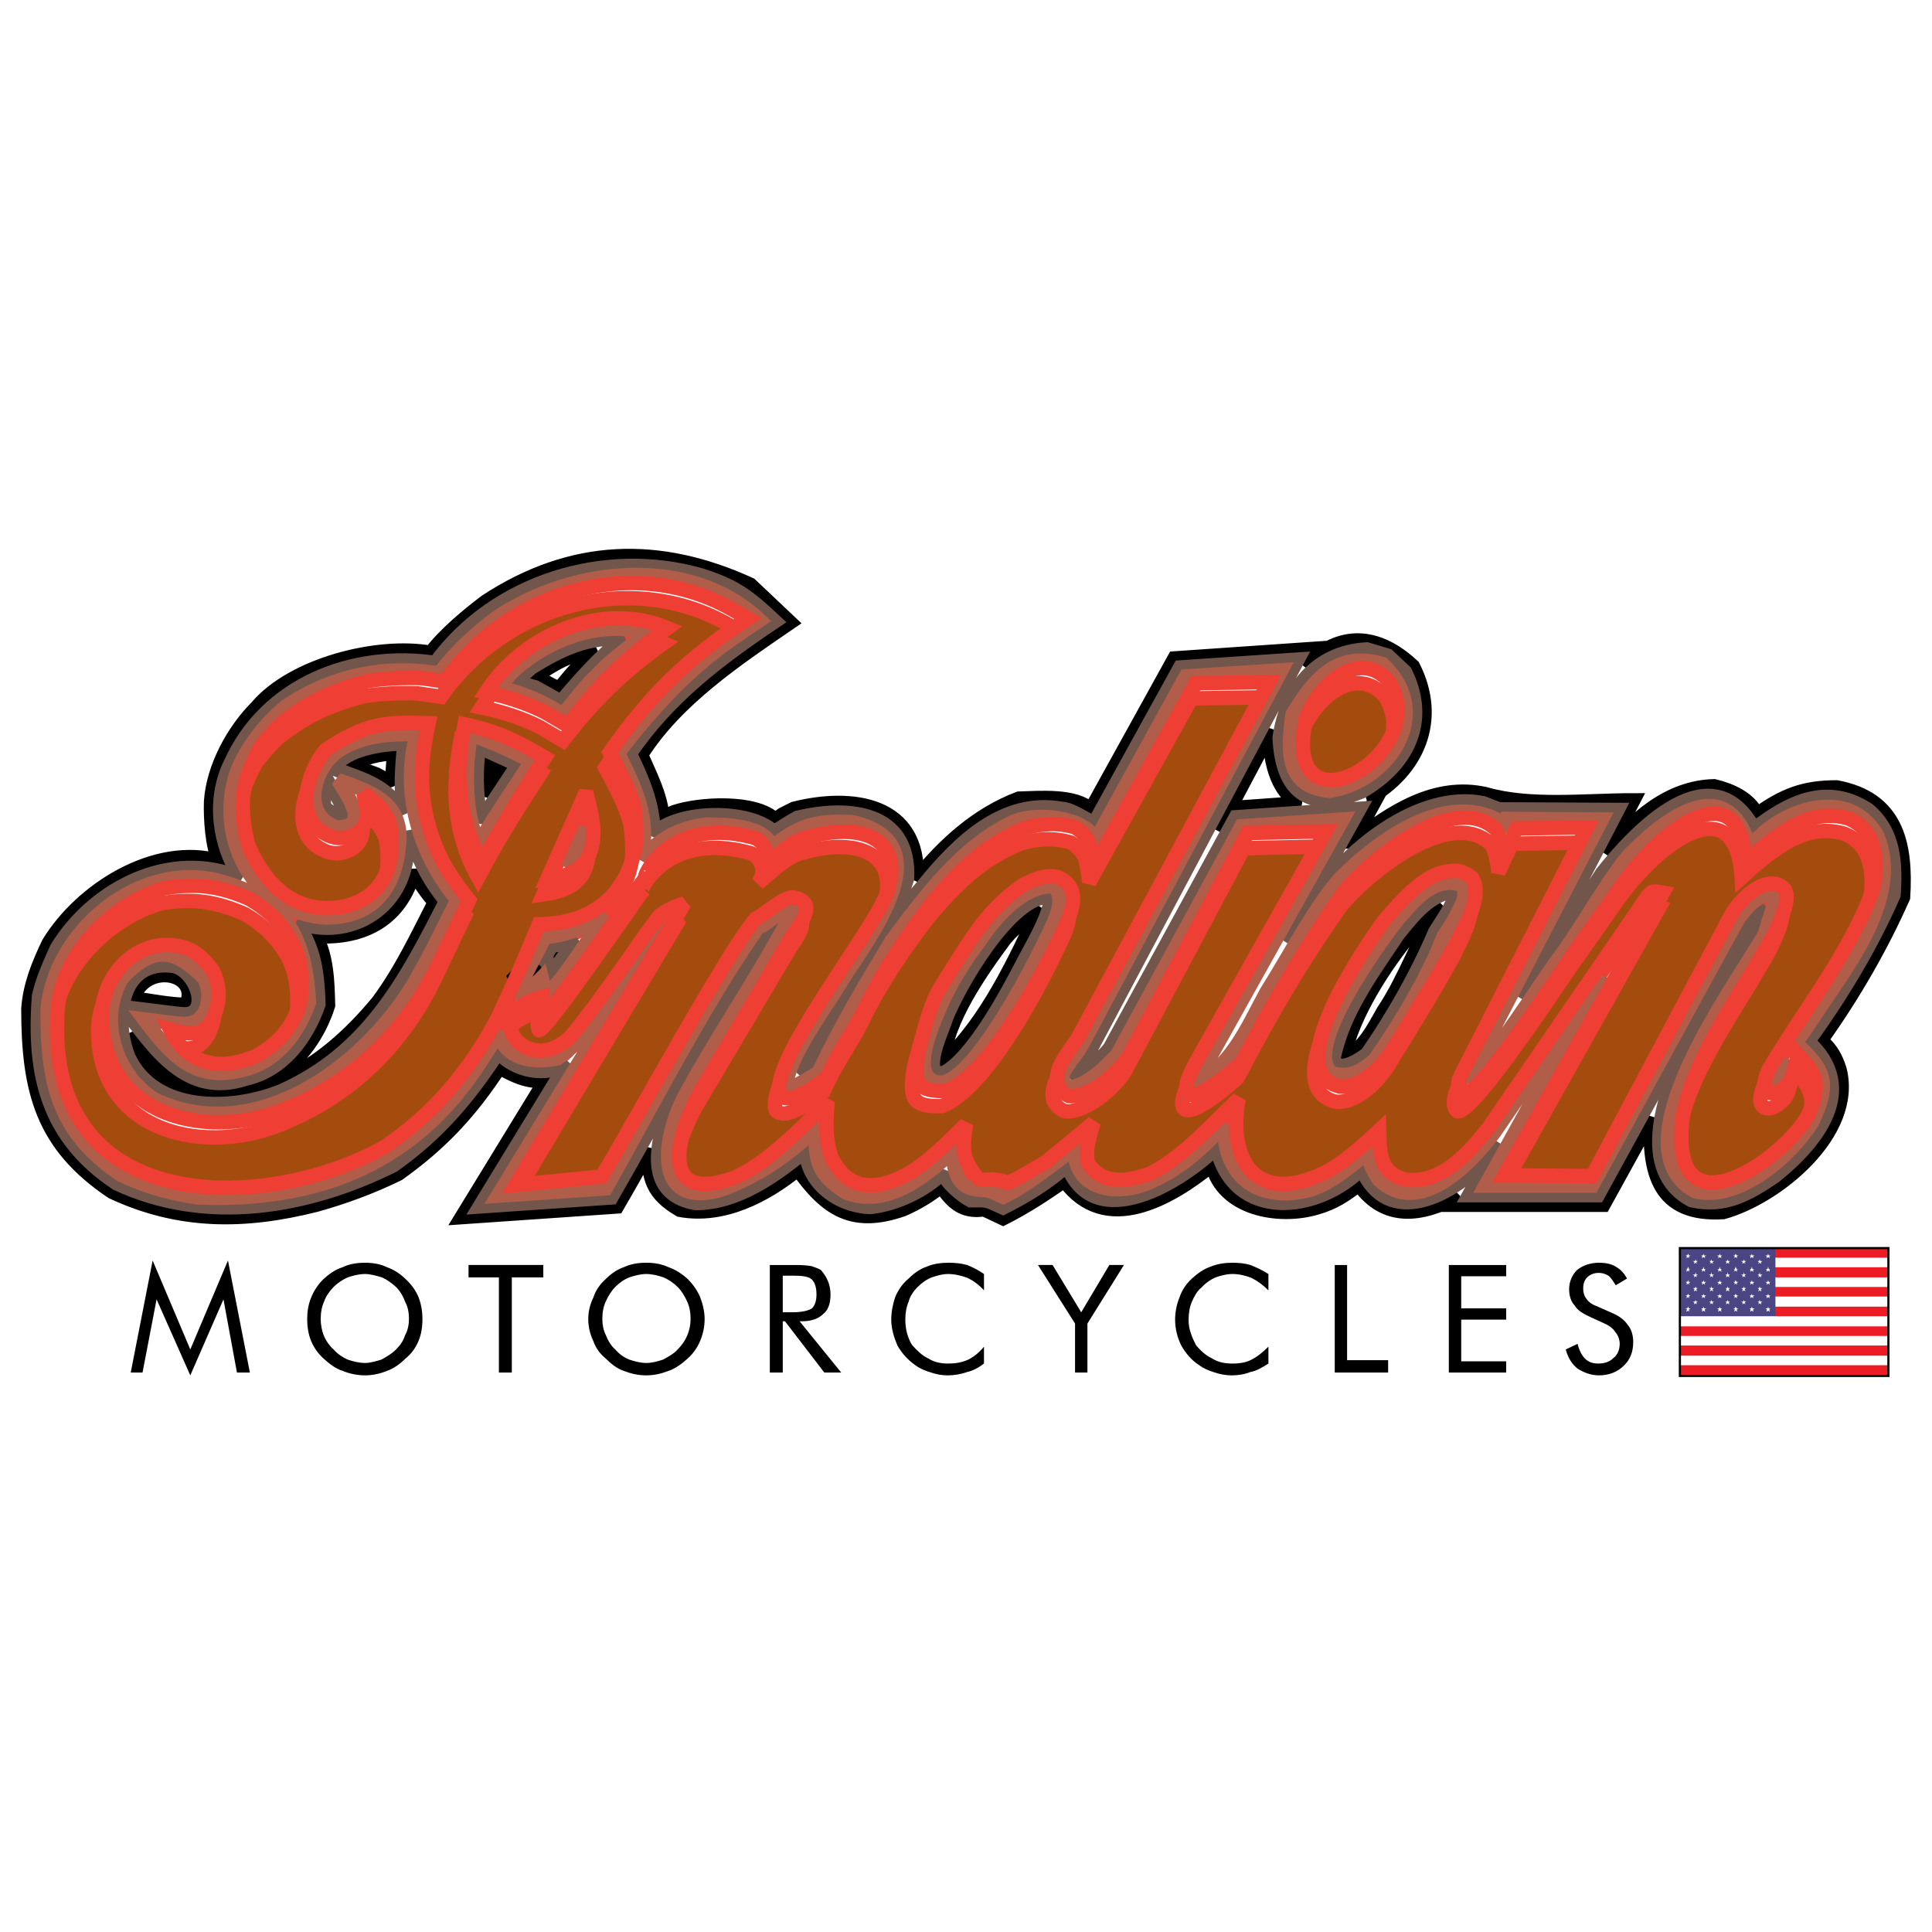 <?xml version="1.0" encoding="utf-8"?>
<!-- Generator: Adobe Illustrator 13.0.0, SVG Export Plug-In . SVG Version: 6.00 Build 14948)  -->
<!DOCTYPE svg PUBLIC "-//W3C//DTD SVG 1.0//EN" "http://www.w3.org/TR/2001/REC-SVG-20010904/DTD/svg10.dtd">
<svg version="1.0" id="Layer_1" xmlns="http://www.w3.org/2000/svg" xmlns:xlink="http://www.w3.org/1999/xlink" x="0px" y="0px"
	 width="192.756px" height="192.756px" viewBox="0 0 192.756 192.756" enable-background="new 0 0 192.756 192.756"
	 xml:space="preserve">
<g>
	<polygon fill-rule="evenodd" clip-rule="evenodd" fill="#FFFFFF" points="0,0 192.756,0 192.756,192.756 0,192.756 0,0 	"/>
	<path fill-rule="evenodd" clip-rule="evenodd" fill="#ED1C24" d="M188.52,137.164v-0.955h-20.861v0.955H188.52L188.52,137.164z
		 M167.658,135.254h20.861v-1.012h-20.861V135.254L167.658,135.254z M167.658,133.287h20.861v-0.955h-20.861V133.287
		L167.658,133.287z M177.078,125.479h11.441v-0.955h-11.441V125.479L177.078,125.479z M177.078,127.445h11.441v-1.012h-11.441
		V127.445L177.078,127.445z M177.078,129.355h11.441V128.4h-11.441V129.355L177.078,129.355z M177.078,131.322h11.441v-0.957
		h-11.441V131.322L177.078,131.322z"/>
	<polygon fill-rule="evenodd" clip-rule="evenodd" fill="#4B4584" points="167.658,131.322 167.658,124.523 177.135,124.523 
		177.135,131.322 167.658,131.322 	"/>
	<polygon fill="none" stroke="#000000" stroke-width="0.216" stroke-miterlimit="2.613" points="167.602,137.277 167.602,124.523 
		188.406,124.523 188.406,137.277 167.602,137.277 	"/>
	<polygon fill-rule="evenodd" clip-rule="evenodd" fill="#FFFFFF" points="168.219,130.871 168.33,130.646 168.162,130.535 
		168.33,130.535 168.443,130.365 168.498,130.535 168.666,130.535 168.498,130.646 168.555,130.871 168.443,130.76 168.219,130.871 
			"/>
	<polygon fill-rule="evenodd" clip-rule="evenodd" fill="#FFFFFF" points="168.219,129.523 168.33,129.355 168.162,129.242 
		168.33,129.242 168.443,129.074 168.498,129.242 168.666,129.242 168.498,129.355 168.555,129.523 168.443,129.41 168.219,129.523 
			"/>
	<polygon fill-rule="evenodd" clip-rule="evenodd" fill="#FFFFFF" points="168.219,128.176 168.33,128.006 168.162,127.895 
		168.33,127.895 168.443,127.725 168.498,127.895 168.666,127.895 168.498,128.006 168.555,128.176 168.443,128.062 
		168.219,128.176 	"/>
	<polygon fill-rule="evenodd" clip-rule="evenodd" fill="#FFFFFF" points="168.219,126.883 168.33,126.658 168.162,126.602 
		168.33,126.602 168.443,126.377 168.498,126.602 168.666,126.602 168.498,126.658 168.555,126.883 168.443,126.77 168.219,126.883 
			"/>
	<polygon fill-rule="evenodd" clip-rule="evenodd" fill="#FFFFFF" points="168.219,125.533 168.33,125.365 168.162,125.254 
		168.33,125.254 168.443,125.084 168.498,125.254 168.666,125.254 168.498,125.365 168.555,125.533 168.443,125.422 
		168.219,125.533 	"/>
	<polygon fill-rule="evenodd" clip-rule="evenodd" fill="#FFFFFF" points="169.004,130.141 169.059,129.973 168.891,129.859 
		169.115,129.859 169.172,129.691 169.227,129.859 169.396,129.859 169.227,129.973 169.34,130.141 169.172,130.029 
		169.004,130.141 	"/>
	<polygon fill-rule="evenodd" clip-rule="evenodd" fill="#FFFFFF" points="169.004,128.85 169.059,128.625 168.891,128.512 
		169.115,128.512 169.172,128.344 169.227,128.512 169.396,128.512 169.227,128.625 169.34,128.85 169.172,128.736 169.004,128.85 	
		"/>
	<polygon fill-rule="evenodd" clip-rule="evenodd" fill="#FFFFFF" points="169.004,127.445 169.059,127.275 168.891,127.164 
		169.115,127.164 169.172,126.939 169.227,127.164 169.396,127.164 169.227,127.275 169.34,127.445 169.172,127.332 
		169.004,127.445 	"/>
	<polygon fill-rule="evenodd" clip-rule="evenodd" fill="#FFFFFF" points="169.004,126.096 169.059,125.928 168.891,125.814 
		169.115,125.814 169.172,125.646 169.227,125.814 169.396,125.814 169.227,125.928 169.34,126.096 169.172,125.984 
		169.004,126.096 	"/>
	<polygon fill-rule="evenodd" clip-rule="evenodd" fill="#FFFFFF" points="169.789,130.871 169.844,130.646 169.732,130.535 
		169.9,130.535 169.957,130.365 170.012,130.535 170.236,130.535 170.068,130.646 170.125,130.871 169.957,130.76 169.789,130.871 	
		"/>
	<polygon fill-rule="evenodd" clip-rule="evenodd" fill="#FFFFFF" points="169.789,129.523 169.844,129.355 169.732,129.242 
		169.9,129.242 169.957,129.074 170.012,129.242 170.236,129.242 170.068,129.355 170.125,129.523 169.957,129.41 169.789,129.523 	
		"/>
	<polygon fill-rule="evenodd" clip-rule="evenodd" fill="#FFFFFF" points="169.789,128.176 169.844,128.006 169.732,127.895 
		169.9,127.895 169.957,127.725 170.012,127.895 170.236,127.895 170.068,128.006 170.125,128.176 169.957,128.062 169.789,128.176 
			"/>
	<polygon fill-rule="evenodd" clip-rule="evenodd" fill="#FFFFFF" points="169.789,126.883 169.844,126.658 169.732,126.602 
		169.9,126.602 169.957,126.377 170.012,126.602 170.236,126.602 170.068,126.658 170.125,126.883 169.957,126.77 169.789,126.883 	
		"/>
	<polygon fill-rule="evenodd" clip-rule="evenodd" fill="#FFFFFF" points="169.789,125.533 169.844,125.365 169.732,125.254 
		169.9,125.254 169.957,125.084 170.012,125.254 170.236,125.254 170.068,125.365 170.125,125.533 169.957,125.422 169.789,125.533 
			"/>
	<polygon fill-rule="evenodd" clip-rule="evenodd" fill="#FFFFFF" points="170.574,130.141 170.686,129.973 170.518,129.859 
		170.686,129.859 170.742,129.691 170.797,129.859 171.021,129.859 170.854,129.973 170.91,130.141 170.742,130.029 
		170.574,130.141 	"/>
	<polygon fill-rule="evenodd" clip-rule="evenodd" fill="#FFFFFF" points="170.574,128.85 170.686,128.625 170.518,128.512 
		170.686,128.512 170.742,128.344 170.797,128.512 171.021,128.512 170.854,128.625 170.91,128.85 170.742,128.736 170.574,128.85 	
		"/>
	<polygon fill-rule="evenodd" clip-rule="evenodd" fill="#FFFFFF" points="170.574,127.445 170.686,127.275 170.518,127.164 
		170.686,127.164 170.742,126.939 170.797,127.164 171.021,127.164 170.854,127.275 170.91,127.445 170.742,127.332 
		170.574,127.445 	"/>
	<polygon fill-rule="evenodd" clip-rule="evenodd" fill="#FFFFFF" points="170.574,126.096 170.686,125.928 170.518,125.814 
		170.686,125.814 170.742,125.646 170.797,125.814 171.021,125.814 170.854,125.928 170.91,126.096 170.742,125.984 
		170.574,126.096 	"/>
	<polygon fill-rule="evenodd" clip-rule="evenodd" fill="#FFFFFF" points="171.414,130.871 171.471,130.646 171.303,130.535 
		171.527,130.535 171.582,130.365 171.639,130.535 171.807,130.535 171.695,130.646 171.752,130.871 171.582,130.76 
		171.414,130.871 	"/>
	<polygon fill-rule="evenodd" clip-rule="evenodd" fill="#FFFFFF" points="171.414,129.523 171.471,129.355 171.303,129.242 
		171.527,129.242 171.582,129.074 171.639,129.242 171.807,129.242 171.695,129.355 171.752,129.523 171.582,129.41 
		171.414,129.523 	"/>
	<polygon fill-rule="evenodd" clip-rule="evenodd" fill="#FFFFFF" points="171.414,128.176 171.471,128.006 171.303,127.895 
		171.527,127.895 171.582,127.725 171.639,127.895 171.807,127.895 171.695,128.006 171.752,128.176 171.582,128.062 
		171.414,128.176 	"/>
	<polygon fill-rule="evenodd" clip-rule="evenodd" fill="#FFFFFF" points="171.414,126.883 171.471,126.658 171.303,126.602 
		171.527,126.602 171.582,126.377 171.639,126.602 171.807,126.602 171.695,126.658 171.752,126.883 171.582,126.77 
		171.414,126.883 	"/>
	<polygon fill-rule="evenodd" clip-rule="evenodd" fill="#FFFFFF" points="171.414,125.533 171.471,125.365 171.303,125.254 
		171.527,125.254 171.582,125.084 171.639,125.254 171.807,125.254 171.695,125.365 171.752,125.533 171.582,125.422 
		171.414,125.533 	"/>
	<polygon fill-rule="evenodd" clip-rule="evenodd" fill="#FFFFFF" points="172.199,130.141 172.256,129.973 172.145,129.859 
		172.312,129.859 172.367,129.691 172.424,129.859 172.592,129.859 172.48,129.973 172.537,130.141 172.367,130.029 
		172.199,130.141 	"/>
	<polygon fill-rule="evenodd" clip-rule="evenodd" fill="#FFFFFF" points="172.199,128.85 172.256,128.625 172.145,128.512 
		172.312,128.512 172.367,128.344 172.424,128.512 172.592,128.512 172.48,128.625 172.537,128.85 172.367,128.736 172.199,128.85 	
		"/>
	<polygon fill-rule="evenodd" clip-rule="evenodd" fill="#FFFFFF" points="172.199,127.445 172.256,127.275 172.145,127.164 
		172.312,127.164 172.367,126.939 172.424,127.164 172.592,127.164 172.48,127.275 172.537,127.445 172.367,127.332 
		172.199,127.445 	"/>
	<polygon fill-rule="evenodd" clip-rule="evenodd" fill="#FFFFFF" points="172.199,126.096 172.256,125.928 172.145,125.814 
		172.312,125.814 172.367,125.646 172.424,125.814 172.592,125.814 172.48,125.928 172.537,126.096 172.367,125.984 
		172.199,126.096 	"/>
	<polygon fill-rule="evenodd" clip-rule="evenodd" fill="#FFFFFF" points="172.984,130.871 173.098,130.646 172.93,130.535 
		173.098,130.535 173.152,130.365 173.266,130.535 173.434,130.535 173.266,130.646 173.322,130.871 173.152,130.76 
		172.984,130.871 	"/>
	<polygon fill-rule="evenodd" clip-rule="evenodd" fill="#FFFFFF" points="172.984,129.523 173.098,129.355 172.93,129.242 
		173.098,129.242 173.152,129.074 173.266,129.242 173.434,129.242 173.266,129.355 173.322,129.523 173.152,129.41 
		172.984,129.523 	"/>
	<polygon fill-rule="evenodd" clip-rule="evenodd" fill="#FFFFFF" points="172.984,128.176 173.098,128.006 172.93,127.895 
		173.098,127.895 173.152,127.725 173.266,127.895 173.434,127.895 173.266,128.006 173.322,128.176 173.152,128.062 
		172.984,128.176 	"/>
	<polygon fill-rule="evenodd" clip-rule="evenodd" fill="#FFFFFF" points="172.984,126.883 173.098,126.658 172.93,126.602 
		173.098,126.602 173.152,126.377 173.266,126.602 173.434,126.602 173.266,126.658 173.322,126.883 173.152,126.77 
		172.984,126.883 	"/>
	<polygon fill-rule="evenodd" clip-rule="evenodd" fill="#FFFFFF" points="172.984,125.533 173.098,125.365 172.93,125.254 
		173.098,125.254 173.152,125.084 173.266,125.254 173.434,125.254 173.266,125.365 173.322,125.533 173.152,125.422 
		172.984,125.533 	"/>
	<polygon fill-rule="evenodd" clip-rule="evenodd" fill="#FFFFFF" points="173.826,130.141 173.883,129.973 173.715,129.859 
		173.938,129.859 173.994,129.691 174.051,129.859 174.219,129.859 174.051,129.973 174.162,130.141 173.994,130.029 
		173.826,130.141 	"/>
	<polygon fill-rule="evenodd" clip-rule="evenodd" fill="#FFFFFF" points="173.826,128.85 173.883,128.625 173.715,128.512 
		173.938,128.512 173.994,128.344 174.051,128.512 174.219,128.512 174.051,128.625 174.162,128.85 173.994,128.736 173.826,128.85 
			"/>
	<polygon fill-rule="evenodd" clip-rule="evenodd" fill="#FFFFFF" points="173.826,127.445 173.883,127.275 173.715,127.164 
		173.938,127.164 173.994,126.939 174.051,127.164 174.219,127.164 174.051,127.275 174.162,127.445 173.994,127.332 
		173.826,127.445 	"/>
	<polygon fill-rule="evenodd" clip-rule="evenodd" fill="#FFFFFF" points="173.826,126.096 173.883,125.928 173.715,125.814 
		173.938,125.814 173.994,125.646 174.051,125.814 174.219,125.814 174.051,125.928 174.162,126.096 173.994,125.984 
		173.826,126.096 	"/>
	<polygon fill-rule="evenodd" clip-rule="evenodd" fill="#FFFFFF" points="174.611,130.871 174.668,130.646 174.555,130.535 
		174.723,130.535 174.779,130.365 174.836,130.535 175.061,130.535 174.891,130.646 174.947,130.871 174.779,130.76 
		174.611,130.871 	"/>
	<polygon fill-rule="evenodd" clip-rule="evenodd" fill="#FFFFFF" points="174.611,129.523 174.668,129.355 174.555,129.242 
		174.723,129.242 174.779,129.074 174.836,129.242 175.061,129.242 174.891,129.355 174.947,129.523 174.779,129.41 
		174.611,129.523 	"/>
	<polygon fill-rule="evenodd" clip-rule="evenodd" fill="#FFFFFF" points="174.611,128.176 174.668,128.006 174.555,127.895 
		174.723,127.895 174.779,127.725 174.836,127.895 175.061,127.895 174.891,128.006 174.947,128.176 174.779,128.062 
		174.611,128.176 	"/>
	<polygon fill-rule="evenodd" clip-rule="evenodd" fill="#FFFFFF" points="174.611,126.883 174.668,126.658 174.555,126.602 
		174.723,126.602 174.779,126.377 174.836,126.602 175.061,126.602 174.891,126.658 174.947,126.883 174.779,126.77 
		174.611,126.883 	"/>
	<polygon fill-rule="evenodd" clip-rule="evenodd" fill="#FFFFFF" points="174.611,125.533 174.668,125.365 174.555,125.254 
		174.723,125.254 174.779,125.084 174.836,125.254 175.061,125.254 174.891,125.365 174.947,125.533 174.779,125.422 
		174.611,125.533 	"/>
	<polygon fill-rule="evenodd" clip-rule="evenodd" fill="#FFFFFF" points="175.396,130.141 175.508,129.973 175.34,129.859 
		175.508,129.859 175.564,129.691 175.621,129.859 175.846,129.859 175.676,129.973 175.732,130.141 175.564,130.029 
		175.396,130.141 	"/>
	<polygon fill-rule="evenodd" clip-rule="evenodd" fill="#FFFFFF" points="175.396,128.85 175.508,128.625 175.34,128.512 
		175.508,128.512 175.564,128.344 175.621,128.512 175.846,128.512 175.676,128.625 175.732,128.85 175.564,128.736 175.396,128.85 
			"/>
	<polygon fill-rule="evenodd" clip-rule="evenodd" fill="#FFFFFF" points="175.396,127.445 175.508,127.275 175.34,127.164 
		175.508,127.164 175.564,126.939 175.621,127.164 175.846,127.164 175.676,127.275 175.732,127.445 175.564,127.332 
		175.396,127.445 	"/>
	<polygon fill-rule="evenodd" clip-rule="evenodd" fill="#FFFFFF" points="175.396,126.096 175.508,125.928 175.34,125.814 
		175.508,125.814 175.564,125.646 175.621,125.814 175.846,125.814 175.676,125.928 175.732,126.096 175.564,125.984 
		175.396,126.096 	"/>
	<polygon fill-rule="evenodd" clip-rule="evenodd" fill="#FFFFFF" points="176.238,130.871 176.293,130.646 176.125,130.535 
		176.35,130.535 176.406,130.365 176.463,130.535 176.631,130.535 176.518,130.646 176.574,130.871 176.406,130.76 176.238,130.871 
			"/>
	<polygon fill-rule="evenodd" clip-rule="evenodd" fill="#FFFFFF" points="176.238,129.523 176.293,129.355 176.125,129.242 
		176.35,129.242 176.406,129.074 176.463,129.242 176.631,129.242 176.518,129.355 176.574,129.523 176.406,129.41 176.238,129.523 
			"/>
	<polygon fill-rule="evenodd" clip-rule="evenodd" fill="#FFFFFF" points="176.238,128.176 176.293,128.006 176.125,127.895 
		176.35,127.895 176.406,127.725 176.463,127.895 176.631,127.895 176.518,128.006 176.574,128.176 176.406,128.062 
		176.238,128.176 	"/>
	<polygon fill-rule="evenodd" clip-rule="evenodd" fill="#FFFFFF" points="176.238,126.883 176.293,126.658 176.125,126.602 
		176.35,126.602 176.406,126.377 176.463,126.602 176.631,126.602 176.518,126.658 176.574,126.883 176.406,126.77 176.238,126.883 
			"/>
	<polygon fill-rule="evenodd" clip-rule="evenodd" fill="#FFFFFF" points="176.238,125.533 176.293,125.365 176.125,125.254 
		176.35,125.254 176.406,125.084 176.463,125.254 176.631,125.254 176.518,125.365 176.574,125.533 176.406,125.422 
		176.238,125.533 	"/>
	
		<path fill-rule="evenodd" clip-rule="evenodd" fill="#A44C0E" stroke="#EF3E33" stroke-width="1.44" stroke-miterlimit="2.613" d="
		M163.787,91.147c0.674-0.843,0.73-0.73,1.738-0.562l-15.814,28.205l8.693,0.057l14.02-26.239c0.842-1.292,2.916-3.596,4.768-2.753
		l0.168,0.112c1.289,0.73-0.281,3.708-0.674,4.607c-2.971,5.562-8.131,12.136-9.197,18.429c-1.514,12.361,10.32,4.045,12.562-0.336
		c0.785-1.912,1.066-3.203-0.111-4.832l-1.066-1.125c0,0.73-0.336,1.742-0.504,2.361c-1.01,2.021-3.814,2.303-2.301-0.957
		c3.422-5.73,8.189-11.686,10.432-17.923c0.561-2.866,0.281-5.9-2.523-7.023c-3.59-1.011-6.393,1.124-9.029,3.315l-1.178,1.068
		c-0.561-9.159-8.244-3.596-12.449,2.36l-4.262,6.068c-0.898,1.181-10.096,15.339-11.666,14.89
		c-0.504-0.449-0.336-1.123-0.225-1.686l0.281-0.674l12.506-24.442l-7.123,0.112l-1.346,2.866c-0.055-0.843-0.279-2.023-0.672-2.753
		c-4.094-3.989-12.506,2.978-15.086,6.181c-3.869,5.45-7.18,11.181-10.264,17.082c-0.729,0.674-4.543,3.988-5.383,3.033
		c-0.449-0.842,0.393-2.248,0.785-2.977l13.01-23.15l-7.795,0.168l-11.834,22.249c-0.953,1.574-3.869,4.215-6,3.99
		c-0.561-0.225-0.896-0.562-1.121-1.012c-0.561-1.686,1.178-3.482,2.02-4.775l19.066-35.51l-7.346,0.112L108.66,88.057
		c0-0.73-0.225-1.573-0.336-2.248c-0.17-0.618-0.842-1.348-1.459-1.742c-1.738-0.505-3.197-0.394-4.936,0.056
		c-3.869,1.517-6.449,4.045-9.197,7.304c-2.524,3.203-4.991,6.912-6.786,10.621c-1.121,2.246-2.299,3.65-3.813,6.91
		c-0.785,0.674-3.645,2.922-4.711,1.854c-1.233-3.201,9.029-16.013,10.6-20.002c2.075-5.731-2.636-7.304-7.907-5.731
		c-1.458,0.225-3.365,2.135-4.486,3.034c0.785-1.011,0.504-2.36-0.673-2.978c-9.421-2.641-11.777,5.337-10.768,3.708
		c-0.336,0.281-9.926,14.439-10.431,13.934c-0.168-0.225-0.112-1.404-0.112-1.797c-0.617,0.168-1.234,0.449-1.795,0.73
		c-3.589,2.191,0.897,7.08,4.767,3.146c3.926-4.889,7.627-10.788,8.917-12.081c0.729-0.506,1.458-0.843,2.299-1.124l-16.769,28.093
		l8.581-0.842c3.309-5.619,12.618-22.587,15.366-25.734c0.729-0.281,3.084-2.473,3.813-2.079c2.523,0.505,0.336,2.866-0.225,3.877
		l-9.197,15.508c-2.019,3.652-4.599,11.406,3.477,8.539c2.692-1.18,5.608-3.932,7.684-6.012l1.626-1.629
		c-0.224,1.854-0.336,3.709,0.28,5.506c1.515,3.203,4.15,3.652,7.627,1.799c2.131-1.18,4.15-3.316,5.888-5.002
		c-0.224,1.236-0.449,2.754,0.112,3.877c1.683,2.867,1.122,0.955,4.037,1.967c0.842-0.281,2.916-1.572,3.758-2.021
		c1.516-1.236,3.309-2.697,4.824-3.99c-0.393,1.18-0.955,2.865-0.506,4.102c1.402,2.248,4.094,1.742,6.225,0.955
		c3.309-1.686,6.113-4.943,8.75-7.416c-1.123,5.955,1.625,10.619,8.355,7.473c2.02-0.955,3.982-2.809,5.664-4.326
		c0,2.135-0.057,4.158,2.523,4.889c3.701,0.561,6.449-2.697,8.412-5.17L163.787,91.147L163.787,91.147z M33.96,91.934
		c-4.879,1.012-8.076-2.191-9.702-6.293c-0.897-4.271-0.505-6.125,1.29-9.552c0.673-0.843,1.57-1.91,2.355-2.584
		c2.748-2.135,5.16-3.203,8.413-4.046c1.738-0.281,3.645-0.337,5.328-0.281l2.355,0.337c6.561-9.327,19.124-12.698,28.77-7.136
		l1.458,0.843c-6.057,3.99-9.758,7.529-13.852,13.373c0.954,1.742,2.019,3.708,2.523,5.618c0.168,1.124,0.225,2.36,0.168,3.484
		c-0.897,5.169-4.375,7.979-9.702,8.035c-1.29,3.147-2.692,6.35-4.15,9.44c-2.804,5.113-6.281,9.439-11.216,12.754
		c-11.497,6.461-33.256,7.248-32.751-12.473c-0.056-6.182,5.16-11.631,10.768-13.317c3.252-0.562,5.608-0.169,8.412,1.067
		c1.57,0.899,3.028,2.191,3.981,3.765c1.234,1.854,1.402,4.27,1.178,6.461c-0.673,2.416-2.131,4.045-4.206,5.338
		c-4.486,2.023-7.347,0.393-8.805-2.529c2.355,0.676,3.701,0.619,4.542-1.797c0.505-1.35,0.336-2.811-0.336-4.102
		c-0.785-1.124-1.739-2.08-3.084-2.36c-4.262-1.067-7.739,2.642-7.908,6.519c-0.224,10.674,10.936,13.035,18.956,9.383
		c6.562-2.809,11.497-7.754,14.582-14.104l3.084-6.461c-1.794-2.247-2.916-3.933-3.87-6.686c-1.178-3.877-1.009-7.192-0.168-10.957
		c-4.206-0.168-6.394,0-10.319,2.697c-1.794,2.191-3.253,6.911,0.28,8.484c0.897,0.449,2.131,0.337,2.972-0.281
		c1.29-1.011,0.897-2.528,0.561-3.876c1.177,0.73,2.187,1.686,2.636,3.034C39.12,87.271,38.222,90.923,33.96,91.934L33.96,91.934z
		 M56.168,73.898c3.141-4.045,5.889-6.742,10.039-9.72c-6.562-2.753-14.469,0.674-18.17,6.405c1.963,0.393,4.094,1.067,5.833,1.966
		L56.168,73.898L56.168,73.898z M47.7,87.552c1.122-2.135,2.412-4.327,3.701-6.406l2.58-4.045c-2.86-1.686-4.711-2.584-8.02-3.315
		C45.064,78.505,45.176,83.057,47.7,87.552L47.7,87.552z M54.205,89.237l3.87-8.708c0.393,1.517,0.841,3.258,0.617,4.944
		C58.355,88.113,56.561,88.9,54.205,89.237L54.205,89.237z M91.219,106.318c0.561-2.023,1.178-4.607,2.243-6.35
		c2.58-3.989,4.262-7.473,8.188-10.169c1.008-0.506,2.41-1.124,3.588-0.73c1.963,0.898,1.516,2.809,0.898,4.27
		c-2.301,5.112-7.74,15.339-12.17,17.024C91.106,110.42,90.602,109.746,91.219,106.318L91.219,106.318z M137.541,93.563
		c1.852-2.135,4.6-5.619,7.74-5.113c0.393,0.113,0.896,0.394,1.178,0.619c1.064,1.798-0.674,4.663-1.459,6.349
		c-2.02,3.709-4.373,7.417-6.561,11.012c-1.01,1.518-3.086,3.709-5.217,3.484C127.166,108.34,135.971,95.755,137.541,93.563
		L137.541,93.563z M138.215,69.516c4.43,7.36-11.049,15.901-8.355,3.652C131.037,69.909,135.186,66.088,138.215,69.516
		L138.215,69.516z"/>
	<path fill="none" stroke="#000000" stroke-width="1.44" stroke-miterlimit="2.613" d="M136.477,79.686
		c4.99-2.81,7.178-7.923,4.486-13.204c-3.477-3.259-7.234-3.596-10.768-0.056l0.896-1.686l-13.908,0.956l-8.355,15.114
		c-1.514-1.517-5.16-1.18-7.178-1.124c-4.15,1.573-7.403,4.551-10.151,7.922l-0.056,0.056c0.336-7.529-6.449-8.428-12.226-6.967
		l-1.122,0.562l-0.729,0.505v0.056c-1.963-1.966-7.627-1.629-10.095-0.787l-1.178,0.506c-0.224-2.304-1.234-4.158-2.131-6.237
		c3.534-5.562,9.534-9.552,14.862-13.204l-3.981-3.764c-9.085-4.158-17.778-3.933-26.358,1.686c-1.795,1.348-4.15,3.315-5.496,5.113
		c-5.44-0.955-13.796,1.236-17.329,5.394c-2.412,2.416-4.374,6.068-4.598,9.439c-0.056,1.629,0.112,4.551,0.841,5.956
		c-6.449-1.854-13.852,2.921-17.049,8.203c-1.009,2.135-1.85,4.158-2.019,6.517c0,8.203,1.402,13.598,8.356,18.262
		c6.729,3.146,13.235,3.09,20.357,1.291c2.804-0.785,5.552-1.797,8.188-3.09c4.262-3.033,7.234-6.236,10.094-10.619
		c1.346,0.787,2.973,1.574,4.599,1.293l-8.356,13.652l15.479-1.066c1.065-1.855,2.243-3.82,3.141-5.732
		c0,2.979,0.449,4.496,3.141,6.068c4.318,0.787,8.524-1.404,11.777-4.045c2.86,4.045,5.496,5.73,10.487,3.99
		c1.402-0.619,2.636-1.35,3.813-2.305c1.065,1.574,2.131,2.641,4.261,2.305l1.908,0.898c2.131-1.068,4.205-2.416,6.111-3.766
		c4.096,5.619,10.6,1.799,14.75-1.572c1.066,4.439,6.674,5.395,10.432,4.27c1.738-0.504,2.803-1.236,4.205-2.303
		c2.58,3.652,6.281,3.146,9.871,1.18l-0.504,0.842h15.029l4.766-8.652c-0.279,5.451,0.73,9.777,7.18,9.383
		c5.328-1.459,13.234-7.865,11.607-14.215c-0.393-1.236-0.84-2.021-1.85-2.922c3.197-4.494,5.943-9.214,8.188-14.271
		c0.336-5.394-0.674-9.833-6.617-10.957c-3.309,0-5.271,0.787-7.965,2.697c-0.783-1.63-2.635-2.417-4.262-2.81
		c-4.598,0.112-8.074,3.315-10.822,6.687l2.748-5.282c-4.711,0-10.32,0.674-14.75-0.618c-5.047-1.124-9.422,1.798-13.18,4.72h-0.057
		l2.355-4.327L136.477,79.686L136.477,79.686z M126.83,72.831c-0.336,2.416,0.506,6.349,2.916,7.304l-7.01,0.505l-1.234,2.248
		L126.83,72.831L126.83,72.831z M13.266,99.631c1.233-3.764,6.786-2.584,5.328,0.619C16.855,100.25,14.892,99.801,13.266,99.631
		L13.266,99.631z M13.098,103.172c1.963,2.584,3.141,3.988,6.169,5.395c6.225,1.91,11.665-2.586,13.459-8.26
		c-0.056-2.248-0.112-4.889-1.234-6.912c4.823,0.281,8.524-1.686,9.814-6.518c0.337,0.956,1.402,2.36,2.075,3.146
		c-1.794,3.484-3.365,6.855-5.664,9.945c-2.692,3.26-6.001,6.293-9.982,7.979C22.8,110.139,14.051,109.914,13.098,103.172
		L13.098,103.172z M38.895,78l-1.346-0.73l-2.467-0.899c1.178-0.843,2.748-1.124,4.206-1.236c0,1.067-0.168,2.022-0.168,3.09
		L38.895,78L38.895,78z M55.383,95.137l-0.336-1.292l-4.038,4.046l2.692-0.619L55.383,95.137L55.383,95.137z M55.327,68.504
		c-0.505-0.225-1.458-0.843-1.963-0.956c1.738-1.292,3.814-2.416,6-2.697c-1.233,1.124-2.635,2.641-3.589,3.933L55.327,68.504
		L55.327,68.504z M48.429,78.505c0.056-0.73,0.112-1.854,0.112-2.584c0.505,0.168,1.346,0.449,1.738,0.73
		c-0.561,0.899-1.233,1.798-1.794,2.697V79.18L48.429,78.505L48.429,78.505z M100.752,93.114c0.898-0.899,1.852-1.798,2.916-2.472
		l0.057-0.056c-2.412,5.169-5.328,11.463-9.534,15.283l-0.112,0.057c0.337-4.158,3.758-8.991,6.169-12.25L100.752,93.114
		L100.752,93.114z M140.795,93.114c0.896-1.011,1.85-2.135,2.916-2.809c-2.188,3.315-3.422,7.191-5.664,10.562
		c-0.953,1.631-2.076,4.047-3.982,4.553C134.961,101.205,138.102,96.373,140.795,93.114L140.795,93.114z"/>
	<path fill="none" stroke="#72564C" stroke-width="1.44" stroke-miterlimit="2.613" d="M24.033,87.607
		C17.08,84.63,9.396,88.563,5.695,94.575c-0.729,1.629-1.402,3.09-1.794,4.777c-0.617,7.922,0.897,14.158,7.739,18.709
		c8.917,4.158,19.011,2.473,27.592-1.797c4.542-3.203,7.515-6.799,10.487-11.295c1.57,1.855,4.823,2.586,6.898,1.068l-8.749,14.328
		l13.123-0.898c4.992-8.654,9.702-17.812,15.198-26.128h0.056l0.673-0.506h0.056c-3.309,5.618-6.842,11.351-10.039,17.024
		c-1.234,3.596-2.973,9.215,2.467,10.17c4.206,0,7.964-2.752,10.992-5.225c0.224,3.314,3.253,5.506,6.449,5.619
		c2.58-0.281,5.44-1.631,7.291-3.484c0,0.842,1.907,2.416,2.692,2.809c1.738,0,1.402-0.111,3.253,0.73
		c2.242-1.123,4.543-2.527,6.393-4.213c2.748,7.135,11.609,1.516,14.918-1.799c1.682,7.473,10.039,6.574,14.469,2.135
		c2.58,6.068,9.086,2.697,12.225-0.842l0.898-1.068l0.504-0.674l-2.916,5.225h12.844l14.693-26.8
		c0.561-0.899,0.953-1.349,1.85-1.967c-1.906,5.057-5.439,9.439-7.906,14.384c-2.02,4.383-4.768,11.967,0.729,14.889
		c3.309,0.73,5.664-0.617,8.299-2.416c4.264-3.428,8.469-8.709,3.309-13.428c3.311-4.551,6.281-9.496,8.525-14.609
		c0.225-3.203,0.057-6.293-2.523-8.484c-4.15-2.697-7.908-0.787-11.385,1.91c-4.262-7.866-11.834,0.225-15.143,4.383
		c-2.635,4.158-5.439,8.428-8.188,12.417l9.703-18.71l-11.723-0.056c-0.223,0-1.346-0.506-1.682-0.618
		c-6.449-1.292-13.74,4.72-17.105,9.833l-1.008,1.742l-1.57,2.248l7.346-13.26l-12.338,0.843l-12.562,23.037
		c-0.896,1.123-2.467,2.416-3.758,2.922c0.506-0.955,1.291-2.023,1.852-2.865l20.639-38.826l-11.723,0.787l-8.523,15.452
		c-0.617,0-2.131-1.292-3.309-1.349c-5.889-1.068-10.375,3.483-13.684,7.529c-3.533,4.101-6.337,8.259-8.749,13.147
		c-1.01,1.799-1.907,4.721-3.645,5.676c3.028-6.631,8.468-12.418,10.655-19.385c0.336-6.742-5.833-7.304-10.936-6.068
		c-0.729,0.394-1.626,0.955-2.299,1.461c-2.355-2.36-9.59-2.304-12.058,0.168c0-2.922-1.122-5.506-2.355-8.035
		c3.813-5.618,8.861-9.439,14.469-13.204c-2.692-2.528-4.038-3.54-7.459-4.607c-9.534-2.697-20.469,0.618-26.414,8.765
		c-8.244-1.236-16.88,2.135-20.414,10.001c-1.794,3.596-1.178,8.091,0.953,11.406L24.033,87.607L24.033,87.607z M29.698,92.046
		c4.599,1.629,9.478-0.73,10.655-5.45c0.28-1.18,0.449-2.416,0.449-3.652c1.009,2.81,1.794,4.608,3.701,6.968
		c-4.094,8.034-7.795,15.057-16.375,18.934c-4.935,2.023-12.674,2.248-15.31-3.371c-1.514-3.707-0.897-9.888,4.542-9.102
		c2.299,0.562,3.646,4.832,1.065,4.832l-0.729-0.057l-5.44-0.674c3.141,4.102,6.281,9.102,12.282,7.137
		c3.701-0.844,6.057-4.047,7.234-7.418c-0.112-2.865-0.336-5.057-1.738-7.473l-0.28-0.618L29.698,92.046L29.698,92.046z
		 M40.353,81.09c-2.075-2.809-3.646-3.146-7.122-4.438c1.29-1.967,4.991-2.472,7.122-2.472C40.129,76.37,39.904,78.899,40.353,81.09
		L40.353,81.09z M32.67,77.943c0.449,0.787,1.795,2.585,1.795,3.484l-0.281,0.112l-0.393,0.056c0,0-1.29-0.899-1.402-1.011
		C32.165,79.686,32.333,78.786,32.67,77.943L32.67,77.943z M54.99,94.406l1.907-0.449l0.561-0.169
		c-0.785,1.068-1.739,2.416-2.524,3.483l-0.393-1.573l-0.561,0.562C54.261,95.643,54.654,94.968,54.99,94.406L54.99,94.406z
		 M53.364,68.56c-2.187-0.618-2.355-0.168-0.336-1.966c2.917-1.798,5.552-3.09,9.085-2.866c-2.244,1.798-4.15,3.934-6.001,6.125
		l-0.168,0.168C55.214,69.572,54.093,68.954,53.364,68.56L53.364,68.56z M47.98,81.876l-0.056,0.113
		c-0.337-2.473-0.505-4.327-0.225-6.855l0.056-0.562c1.234,0.45,2.692,1.236,3.926,1.686C50.56,78,49.102,80.135,47.98,81.876
		L47.98,81.876z M104.791,90.08c-0.338,1.742-1.627,3.933-2.525,5.619c-1.568,3.034-5.158,9.889-8.187,11.407l-0.841-0.113
		c-0.673-1.348,0.785-4.215,1.178-5.506c1.29-3.203,6.112-11.575,9.926-12.024l0.336-0.112
		C104.678,89.406,104.791,89.967,104.791,90.08L104.791,90.08z M143.205,92.946c-1.793,4.214-4.148,8.373-6.785,12.193
		c-0.729,0.617-3.141,2.135-3.365,0.393c0.953-4.607,3.871-8.484,6.449-12.361c1.57-1.911,3.029-3.821,5.441-4.271L145,88.956
		l0.225,0.113C145.113,90.192,143.822,91.934,143.205,92.946L143.205,92.946z M136.363,64.796c-5.104,0.281-8.02,4.045-8.691,8.821
		c0.279,5.619,3.084,7.417,8.188,5.338c4.486-2.585,6.785-6.911,4.318-11.912l-1.738-1.629L136.363,64.796L136.363,64.796z"/>
	<path fill="none" stroke="#B05D4A" stroke-width="1.44" stroke-miterlimit="2.613" d="M63.963,85.641
		c0.954-3.989-0.617-7.08-2.299-10.507c3.589-4.664,7.122-8.541,12.057-11.855l2.075-1.405c-6.954-6.574-18.675-5.338-26.19-0.281
		c-2.131,1.573-4.206,3.484-5.776,5.619c-5.44-0.956-10.824,0.225-15.366,3.315c-2.131,1.798-4.262,4.495-5.047,7.192
		c-1.738,6.461,2.188,13.429,9.085,13.822c4.991,0,7.179-3.258,7.347-7.978c0-3.708-3.085-4.607-6.113-5.731
		c0.897,1.517,3.309,4.72-0.112,4.72c-3.813-1.236-2.244-6.293,0.393-7.81c2.355-1.405,4.823-1.517,7.571-1.517
		c-1.626,5.844,0.28,12.08,4.038,16.576c-1.402,2.753-2.804,5.787-4.43,8.484c-5.104,8.371-15.871,16.125-25.797,11.406
		c-3.926-2.473-5.608-7.979-3.252-12.08c3.252-3.484,5.384-2.866,8.244,0c0.897,1.797,0.336,4.551-2.019,4.551l-0.785-0.057
		l-3.197-0.393c2.636,3.484,5.047,6.35,9.927,5c3.309-0.785,5.384-3.596,6.505-6.686c-0.336-6.574-2.355-10.395-8.973-12.137
		c-7.963-2.079-16.432,5-17.104,12.867c0,7.359,1.065,12.248,7.347,16.463c2.523,1.18,4.879,1.854,7.683,2.248
		c11.497,0.449,20.975-3.035,27.536-12.588c0.785-1.18,1.794-2.641,2.412-3.932c0.617,2.752,3.477,3.146,5.888,2.641
		c3.477-2.305,6.113-7.248,8.524-10.788c0.561-0.843,1.458-2.473,2.3-2.978l-16.769,27.475l10.768-0.73
		c4.879-8.652,9.534-17.867,15.198-26.07c1.065-0.225,2.187-2.023,3.477-1.686c-0.224,0.618-0.673,1.349-1.009,1.967
		c-3.028,5.506-6.842,11.125-9.814,16.631c-2.019,3.82-3.365,11.182,3.533,9.328c3.926-1.406,6.505-3.316,9.534-6.014
		c0,3.316,0.281,4.439,3.029,6.238c3.981,1.572,7.851-1.461,10.599-4.047c0.336,2.529,0.617,3.822,3.42,3.822l0.449,0.111
		l1.234,0.562c2.635-1.293,4.766-3.146,7.121-4.832c0,4.551,4.879,4.775,7.965,3.146c2.748-1.236,4.879-3.26,6.896-5.395
		l0.057-0.057c0,5.395,3.645,7.754,8.693,6.406c2.188-0.73,3.926-2.361,5.721-3.709c0,1.125,0.504,1.91,1.064,2.754
		c4.037,3.764,9.141-1.629,11.496-4.775l10.768-15.678l-11.664,21.014h10.656l14.412-26.351c0.785-1.236,2.018-2.753,3.701-2.753
		c0.449,0.45-0.729,3.09-0.842,3.933c-2.803,5.001-15.086,21.294-7.01,25.734c4.43,1.068,9.59-3.539,11.721-6.967
		c1.738-3.766,1.346-5.057-1.738-7.867c0.449-0.449,1.234-1.629,1.57-2.135c3.309-5.113,9.254-12.192,6.617-18.485
		c-2.805-5.113-9.869-2.641-12.73,1.18c-2.188-7.866-8.637-2.809-12.17,0.899c-2.41,3.034-4.318,6.63-6.561,9.72
		c-3.084,4.213-5.777,8.991-9.479,12.698l0.281-0.674l13.18-25.453l-9.59-0.056l-0.225,0.45c-5.441-3.54-12.451,1.629-16.32,5.506
		c-2.748,3.259-4.99,7.642-7.291,11.293c-2.074,3.82-3.477,7.361-7.459,9.496c0.17-0.617,0.617-1.068,1.01-1.574l14.021-25.115
		l-10.096,0.674l-12.338,22.7c-1.064,1.236-3.252,3.371-5.047,3.371c-0.896-1.125-0.393-1.461,0.336-2.641l0.393-0.506l0.449-0.619
		l0.336-0.561l19.854-37.309l-9.533,0.618l-8.975,16.294c-1.178-2.359-5.889-2.697-8.074-1.854
		c-5.272,2.417-8.917,7.417-12.282,11.912c-2.58,4.271-5.16,8.597-7.291,13.148c-0.953,0.619-2.243,1.348-3.365,1.799
		c0.28-3.26,3.533-7.473,5.16-10.17c2.692-4.496,11.048-14.385,1.626-16.576c-3.589-0.225-5.384,0.281-8.076,2.472
		c-0.729-2.191-4.655-2.247-6.505-2.247C67.665,82.607,65.926,83.674,63.963,85.641L63.963,85.641z M51.513,99.07
		c0.841-1.742,2.019-3.934,2.86-5.619c1.851,0,4.599-1.124,6.057-2.135c-1.851,2.472-3.757,5.844-5.945,8.036l-0.449-1.799
		C52.916,98.676,52.972,99.07,51.513,99.07L51.513,99.07z M177.977,105.645c-0.057,0.393-0.225,1.066-0.281,1.516
		c0,0.113-0.785,0.9-0.84,0.955C176.855,107.16,177.471,106.318,177.977,105.645L177.977,105.645z M51.345,66.818
		c3.477-3.034,8.412-4.944,13.066-3.708c-1.346,1.349-3.365,2.585-4.71,4.102c-1.178,1.067-2.468,2.753-3.477,4.045v0.056
		c-2.355-1.461-3.87-2.079-6.449-2.753l0.729-0.843L51.345,66.818L51.345,66.818z M46.634,75.921l0.112-0.899l0.168-1.742
		c2.131,0.674,4.262,1.742,6.113,2.641c-1.626,2.584-3.589,5.394-5.159,8.035L47.7,84.18C46.634,81.54,46.466,78.73,46.634,75.921
		L46.634,75.921z M57.458,85.248c-0.28,0.337-0.729,0.731-1.122,0.956l1.682-3.652C58.019,83.394,57.851,84.349,57.458,85.248
		L57.458,85.248z M97.556,94.125c1.683-2.529,4.374-5.731,7.571-5.731c1.402,1.405-0.111,3.877-0.785,5.338
		c-1.291,2.753-7.515,14.834-10.768,14.272c-3.197-0.562-0.112-6.686,0.617-8.428C95.032,97.834,96.378,95.643,97.556,94.125
		L97.556,94.125z M146.066,89.743c-0.506,1.236-1.234,2.528-2.02,3.652c-1.627,4.158-4.318,8.708-6.898,12.361
		c-1.289,1.123-2.523,1.855-4.318,1.293c-2.916-2.473,4.936-13.148,6.506-15.171c1.738-2.023,3.814-4.72,6.787-3.484
		C146.123,88.844,146.123,89.293,146.066,89.743L146.066,89.743z M137.934,66.256c-4.541-1.348-6.842,1.517-8.973,5.001
		c-0.504,3.708-0.729,7.248,3.701,7.642C138.719,77.943,143.15,71.089,137.934,66.256L137.934,66.256z"/>
	<path fill="none" stroke="#EF3E33" stroke-width="1.44" stroke-miterlimit="2.613" d="M164.236,89.63
		c0.617-0.843,0.674-0.73,1.682-0.562l-15.814,28.207l8.75,0.055l13.963-26.239c0.842-1.292,2.973-3.596,4.768-2.753l0.168,0.112
		c1.289,0.73-0.281,3.708-0.674,4.607c-2.971,5.563-8.074,12.138-9.197,18.429c-1.514,12.361,10.32,4.047,12.562-0.336
		c0.785-1.91,1.121-3.203-0.111-4.832l-1.01-1.123c-0.057,0.73-0.393,1.74-0.561,2.359c-1.01,2.021-3.814,2.303-2.244-0.955
		c3.422-5.732,8.133-11.688,10.375-17.924c0.561-2.866,0.281-5.899-2.523-7.023c-3.533-1.012-6.393,1.124-9.029,3.315l-1.178,1.068
		c-0.561-9.159-8.244-3.596-12.393,2.359l-4.318,6.068c-0.842,1.18-10.039,15.338-11.666,14.889
		c-0.447-0.449-0.336-1.123-0.225-1.686l0.338-0.674l12.449-24.441l-7.066,0.112l-1.346,2.866c-0.111-0.843-0.281-2.023-0.674-2.753
		c-4.094-3.99-12.506,2.978-15.141,6.18c-3.869,5.45-7.123,11.181-10.264,17.081c-0.729,0.674-4.543,3.988-5.383,3.035
		c-0.449-0.844,0.447-2.248,0.785-2.979l13.01-23.15l-7.795,0.169l-11.834,22.25c-0.953,1.572-3.869,4.213-6,3.988
		c-0.504-0.225-0.842-0.561-1.064-1.012c-0.617-1.686,1.178-3.482,1.963-4.775l19.066-35.51l-7.291,0.112L109.109,86.54
		c0-0.73-0.225-1.573-0.393-2.248c-0.113-0.618-0.785-1.349-1.459-1.742c-1.738-0.505-3.197-0.393-4.936,0.056
		c-3.812,1.517-6.449,4.045-9.197,7.305c-2.524,3.202-4.991,6.911-6.786,10.62c-1.065,2.246-2.299,3.652-3.813,6.91
		c-0.785,0.674-3.645,2.922-4.711,1.854c-1.233-3.201,9.029-16.012,10.6-20.001c2.075-5.731-2.58-7.304-7.907-5.731
		c-1.458,0.224-3.365,2.135-4.487,3.09c0.841-1.067,0.505-2.416-0.673-3.034c-9.421-2.641-11.777,5.337-10.768,3.708
		c-0.336,0.281-9.926,14.441-10.375,13.935c-0.224-0.225-0.112-1.404-0.112-1.799c-0.673,0.168-1.29,0.449-1.851,0.73
		c-3.589,2.191,0.897,7.08,4.767,3.146c3.981-4.889,7.683-10.788,8.917-12.08c0.729-0.506,1.458-0.843,2.355-1.124L51.457,118.23
		l8.581-0.844c3.365-5.619,12.618-22.587,15.366-25.733c0.729-0.281,3.084-2.473,3.87-2.079c2.467,0.506,0.336,2.866-0.28,3.877
		l-9.142,15.508c-2.075,3.652-4.599,11.406,3.421,8.541c2.748-1.182,5.608-3.934,7.739-6.014l1.57-1.629
		c-0.168,1.855-0.28,3.709,0.336,5.506c1.458,3.203,4.15,3.652,7.571,1.799c2.131-1.18,4.15-3.314,5.888-5
		c-0.168,1.236-0.449,2.752,0.168,3.877c1.625,2.865,1.065,0.955,4.038,1.967c0.785-0.281,2.859-1.574,3.701-2.023
		c1.514-1.236,3.309-2.697,4.824-3.99c-0.338,1.18-0.955,2.867-0.506,4.104c1.459,2.246,4.15,1.74,6.225,0.953
		c3.311-1.686,6.113-4.943,8.75-7.416c-1.123,5.957,1.625,10.619,8.355,7.473c2.02-0.955,4.037-2.809,5.664-4.326
		c0.057,2.135,0,4.158,2.523,4.889c3.701,0.562,6.449-2.697,8.412-5.17L164.236,89.63L164.236,89.63z M34.409,90.417
		c-4.879,1.011-8.076-2.191-9.702-6.293c-0.954-4.27-0.505-6.125,1.234-9.552c0.673-0.843,1.57-1.91,2.355-2.584
		c2.748-2.135,5.216-3.203,8.412-4.045c1.739-0.281,3.702-0.337,5.384-0.281l2.3,0.337c6.561-9.327,19.124-12.698,28.77-7.136
		l1.458,0.843c-6.057,3.989-9.702,7.529-13.796,13.373c0.953,1.742,1.963,3.708,2.523,5.619c0.112,1.124,0.168,2.36,0.112,3.483
		c-0.897,5.169-4.375,7.979-9.702,8.035c-1.29,3.146-2.692,6.35-4.15,9.439c-2.748,5.113-6.281,9.439-11.216,12.754
		c-11.44,6.463-33.256,7.248-32.695-12.473c-0.112-6.181,5.104-11.631,10.712-13.316c3.252-0.562,5.664-0.169,8.468,1.067
		c1.57,0.899,3.028,2.191,3.926,3.765c1.29,1.854,1.458,4.27,1.178,6.461c-0.673,2.416-2.075,4.047-4.206,5.338
		c-4.486,2.023-7.347,0.395-8.805-2.527c2.411,0.674,3.757,0.617,4.542-1.799c0.505-1.348,0.336-2.809-0.28-4.102
		c-0.841-1.124-1.795-2.079-3.141-2.36c-4.206-1.067-7.739,2.641-7.908,6.518c-0.224,10.676,10.992,13.035,18.956,9.383
		c6.562-2.809,11.497-7.754,14.582-14.103l3.084-6.461c-1.794-2.248-2.916-3.934-3.813-6.687c-1.234-3.877-1.065-7.192-0.224-10.957
		c-4.206-0.168-6.337,0-10.319,2.697c-1.794,2.191-3.252,6.911,0.281,8.484c0.953,0.449,2.131,0.337,2.972-0.281
		c1.29-1.011,0.897-2.528,0.561-3.877c1.178,0.73,2.187,1.686,2.636,3.034C39.512,85.753,38.615,89.406,34.409,90.417L34.409,90.417
		z M56.617,72.381c3.084-4.045,5.833-6.742,9.982-9.72c-6.562-2.753-14.413,0.674-18.114,6.405c1.907,0.393,4.038,1.067,5.833,1.966
		L56.617,72.381L56.617,72.381z M48.092,86.035c1.178-2.135,2.467-4.327,3.701-6.406l2.58-4.045c-2.86-1.686-4.655-2.584-8.02-3.315
		C45.457,76.988,45.625,81.54,48.092,86.035L48.092,86.035z M54.598,87.72l3.87-8.709c0.393,1.517,0.897,3.315,0.673,4.944
		C58.804,86.596,56.953,87.383,54.598,87.72L54.598,87.72z M91.667,104.801c0.505-2.023,1.122-4.607,2.188-6.35
		c2.58-3.989,4.263-7.472,8.243-10.169c0.953-0.506,2.355-1.124,3.533-0.73c1.963,0.898,1.516,2.809,0.898,4.27
		c-2.244,5.113-7.74,15.338-12.114,17.024C91.555,108.902,91.05,108.229,91.667,104.801L91.667,104.801z M137.934,92.046
		c1.852-2.135,4.6-5.619,7.74-5.113c0.393,0.112,0.896,0.393,1.178,0.618c1.121,1.798-0.617,4.663-1.459,6.349
		c-2.02,3.709-4.373,7.418-6.561,11.014c-1.01,1.516-3.084,3.707-5.217,3.482C127.559,106.824,136.363,94.294,137.934,92.046
		L137.934,92.046z M138.607,67.999c4.486,7.36-10.992,15.901-8.301,3.652C131.484,68.392,135.578,64.571,138.607,67.999
		L138.607,67.999z"/>
	<path fill-rule="evenodd" clip-rule="evenodd" d="M18.986,137.221l-3.364-7.584l-1.402,7.303h-1.178l2.187-11.18l3.757,8.877
		l3.758-8.877l2.187,11.18h-1.29l-1.346-7.303L18.986,137.221L18.986,137.221z M36.427,135.984c0.505,0,1.065-0.168,1.626-0.336
		c0.505-0.281,1.01-0.562,1.458-1.012c0.393-0.395,0.729-0.844,0.897-1.404c0.28-0.506,0.393-1.068,0.393-1.631
		c0-0.674-0.112-1.236-0.393-1.742c-0.168-0.504-0.505-1.066-0.897-1.459c-0.448-0.395-0.897-0.73-1.402-0.955
		c-0.561-0.17-1.178-0.338-1.683-0.338c-0.617,0-1.233,0.168-1.738,0.338c-0.505,0.225-1.01,0.561-1.402,0.955
		c-0.393,0.393-0.785,0.955-0.953,1.459c-0.225,0.506-0.336,1.068-0.336,1.742c0,0.562,0.112,1.125,0.28,1.574
		c0.224,0.561,0.561,1.066,1.009,1.461c0.393,0.449,0.897,0.787,1.402,1.012C35.194,135.816,35.811,135.984,36.427,135.984
		L36.427,135.984z M42.147,131.602c0,0.787-0.112,1.518-0.393,2.191c-0.28,0.676-0.729,1.293-1.29,1.742
		c-0.505,0.506-1.178,1.012-1.851,1.236c-0.673,0.281-1.458,0.449-2.188,0.449c-0.785,0-1.57-0.168-2.243-0.449
		c-0.729-0.225-1.346-0.73-1.907-1.236c-0.505-0.449-0.953-1.066-1.234-1.742c-0.28-0.674-0.393-1.461-0.393-2.191
		s0.112-1.461,0.393-2.135c0.281-0.73,0.729-1.348,1.234-1.854c0.561-0.506,1.178-0.955,1.907-1.18
		c0.673-0.338,1.458-0.449,2.243-0.449c0.729,0,1.514,0.111,2.188,0.449c0.673,0.225,1.346,0.674,1.851,1.18
		c0.561,0.506,1.009,1.123,1.29,1.797C42.036,130.141,42.147,130.871,42.147,131.602L42.147,131.602z M49.775,136.939v-9.494h-3.029
		v-1.236h7.459v1.236h-3.141v9.494H49.775L49.775,136.939z M64.468,135.984c0.617,0,1.178-0.168,1.683-0.336
		c0.505-0.281,1.065-0.562,1.458-1.012c0.393-0.395,0.729-0.844,0.954-1.404c0.224-0.506,0.336-1.068,0.336-1.631
		c0-0.674-0.112-1.236-0.336-1.742c-0.225-0.504-0.561-1.066-0.954-1.459c-0.393-0.395-0.897-0.73-1.402-0.955
		c-0.505-0.17-1.122-0.338-1.739-0.338c-0.561,0-1.178,0.168-1.682,0.338c-0.561,0.225-1.01,0.561-1.402,0.955
		c-0.393,0.393-0.729,0.955-0.953,1.459c-0.225,0.506-0.336,1.068-0.336,1.742c0,0.562,0.112,1.125,0.336,1.574
		c0.224,0.561,0.505,1.066,0.953,1.461c0.393,0.449,0.841,0.787,1.402,1.012C63.29,135.816,63.907,135.984,64.468,135.984
		L64.468,135.984z M70.3,131.602c0,0.787-0.168,1.518-0.449,2.191c-0.28,0.676-0.729,1.293-1.234,1.742
		c-0.561,0.506-1.233,1.012-1.906,1.236c-0.729,0.281-1.458,0.449-2.244,0.449s-1.514-0.168-2.243-0.449
		c-0.673-0.225-1.29-0.73-1.794-1.236c-0.561-0.449-1.01-1.066-1.234-1.742c-0.336-0.674-0.505-1.461-0.505-2.191
		s0.168-1.461,0.505-2.135c0.224-0.73,0.673-1.348,1.234-1.854c0.505-0.506,1.122-0.955,1.794-1.18
		c0.729-0.338,1.458-0.449,2.243-0.449s1.515,0.111,2.244,0.449c0.673,0.225,1.346,0.674,1.906,1.18
		c0.505,0.506,0.954,1.123,1.234,1.797C70.132,130.141,70.3,130.871,70.3,131.602L70.3,131.602z M76.806,136.939v-10.73h2.58
		c0.729,0,1.233,0.055,1.57,0.111c0.336,0.113,0.673,0.225,0.953,0.393c0.224,0.281,0.504,0.619,0.673,1.068
		c0.168,0.338,0.28,0.898,0.28,1.35c0,0.898-0.224,1.572-0.729,1.965c-0.504,0.506-1.233,0.73-2.187,0.73h-0.168l4.15,5.113h-1.683
		l-3.926-5.113h-0.224v5.113H76.806L76.806,136.939z M78.096,127.275v3.652h0.954c0.953,0,1.626-0.168,1.962-0.393
		c0.281-0.281,0.449-0.73,0.449-1.404c0-0.676-0.168-1.182-0.449-1.461c-0.336-0.338-1.009-0.395-1.962-0.395H78.096L78.096,127.275
		z M98.172,128.736c-0.504-0.561-1.064-0.955-1.625-1.236c-0.617-0.225-1.29-0.393-1.963-0.393c-0.561,0-1.122,0.168-1.626,0.338
		c-0.561,0.225-1.01,0.561-1.458,1.01c-0.336,0.338-0.729,0.9-0.841,1.404c-0.224,0.506-0.336,1.125-0.336,1.799
		c0,0.449,0.056,0.898,0.168,1.35c0.112,0.393,0.28,0.842,0.504,1.18c0.505,0.561,1.01,1.066,1.626,1.348
		c0.617,0.395,1.29,0.506,2.019,0.506c0.673,0,1.346-0.111,1.963-0.393c0.561-0.281,1.122-0.73,1.569-1.293v1.686
		c-0.504,0.393-1.121,0.73-1.682,0.842c-0.617,0.227-1.29,0.338-1.963,0.338c-0.561,0-1.122-0.111-1.626-0.281
		c-0.561-0.168-1.122-0.393-1.57-0.73c-0.729-0.506-1.346-1.18-1.794-1.967c-0.336-0.785-0.617-1.686-0.617-2.584
		c0-0.787,0.168-1.572,0.393-2.248c0.28-0.674,0.729-1.348,1.346-1.854c0.505-0.506,1.122-0.955,1.795-1.18
		c0.617-0.281,1.402-0.393,2.187-0.393c0.617,0,1.233,0.055,1.851,0.225c0.561,0.225,1.122,0.504,1.682,0.898V128.736
		L98.172,128.736z M107.258,136.939v-4.887l-3.701-5.844h1.459l2.859,4.719l2.805-4.719h1.457l-3.645,5.844v4.887H107.258
		L107.258,136.939z M126.549,128.736c-0.561-0.561-1.121-0.955-1.682-1.236c-0.561-0.225-1.234-0.393-1.906-0.393
		c-0.617,0-1.178,0.168-1.684,0.338c-0.504,0.225-1.008,0.561-1.4,1.01c-0.449,0.338-0.73,0.9-0.955,1.404
		c-0.223,0.506-0.336,1.125-0.336,1.799c0,0.449,0.057,0.898,0.225,1.35c0.111,0.393,0.336,0.842,0.504,1.18
		c0.449,0.561,1.01,1.066,1.627,1.348c0.617,0.395,1.291,0.506,2.02,0.506s1.402-0.111,1.906-0.393
		c0.561-0.281,1.121-0.73,1.682-1.293v1.686c-0.615,0.393-1.178,0.73-1.793,0.842c-0.562,0.227-1.234,0.338-1.852,0.338
		s-1.178-0.111-1.682-0.281c-0.562-0.168-1.123-0.393-1.57-0.73c-0.785-0.506-1.346-1.18-1.795-1.967
		c-0.393-0.785-0.617-1.686-0.617-2.584c0-0.787,0.168-1.572,0.449-2.248c0.225-0.674,0.672-1.348,1.232-1.854
		c0.562-0.506,1.178-0.955,1.852-1.18c0.674-0.281,1.402-0.393,2.188-0.393c0.617,0,1.232,0.055,1.795,0.225
		c0.561,0.225,1.178,0.504,1.793,0.898V128.736L126.549,128.736z M133.168,136.939v-10.73h1.232v9.494h4.094v1.236H133.168
		L133.168,136.939z M144.551,136.939v-10.73h5.721v1.123h-4.486v3.203h4.486v1.123h-4.486v4.158h4.486v1.123H144.551
		L144.551,136.939z M160.814,130.984c0.674,0.281,1.234,0.674,1.57,1.18c0.393,0.449,0.562,1.068,0.562,1.742
		c0,1.012-0.338,1.797-0.955,2.359c-0.615,0.617-1.457,0.955-2.467,0.955c-0.785,0-1.514-0.281-2.131-0.674
		c-0.561-0.449-0.953-1.068-1.178-1.91l1.178-0.562c0.168,0.674,0.449,1.18,0.729,1.461c0.393,0.395,0.842,0.506,1.346,0.506
		c0.617,0,1.123-0.168,1.516-0.562c0.393-0.281,0.615-0.842,0.615-1.404c0-0.393-0.168-0.898-0.447-1.18
		c-0.225-0.393-0.674-0.674-1.178-0.898l-1.234-0.562c-0.729-0.338-1.346-0.674-1.627-1.18c-0.393-0.395-0.561-1.012-0.561-1.629
		c0-0.73,0.281-1.406,0.785-1.912c0.617-0.504,1.402-0.729,2.188-0.729c0.674,0,1.234,0.111,1.682,0.393
		c0.506,0.281,0.842,0.674,1.123,1.18l-1.123,0.674c-0.223-0.336-0.447-0.73-0.729-0.955c-0.279-0.168-0.617-0.281-0.953-0.281
		c-0.504,0-0.896,0.17-1.178,0.451c-0.281,0.279-0.393,0.674-0.393,1.123c0,0.393,0.111,0.73,0.281,0.955
		c0.223,0.336,0.561,0.617,1.064,0.787L160.814,130.984L160.814,130.984z"/>
</g>
</svg>
